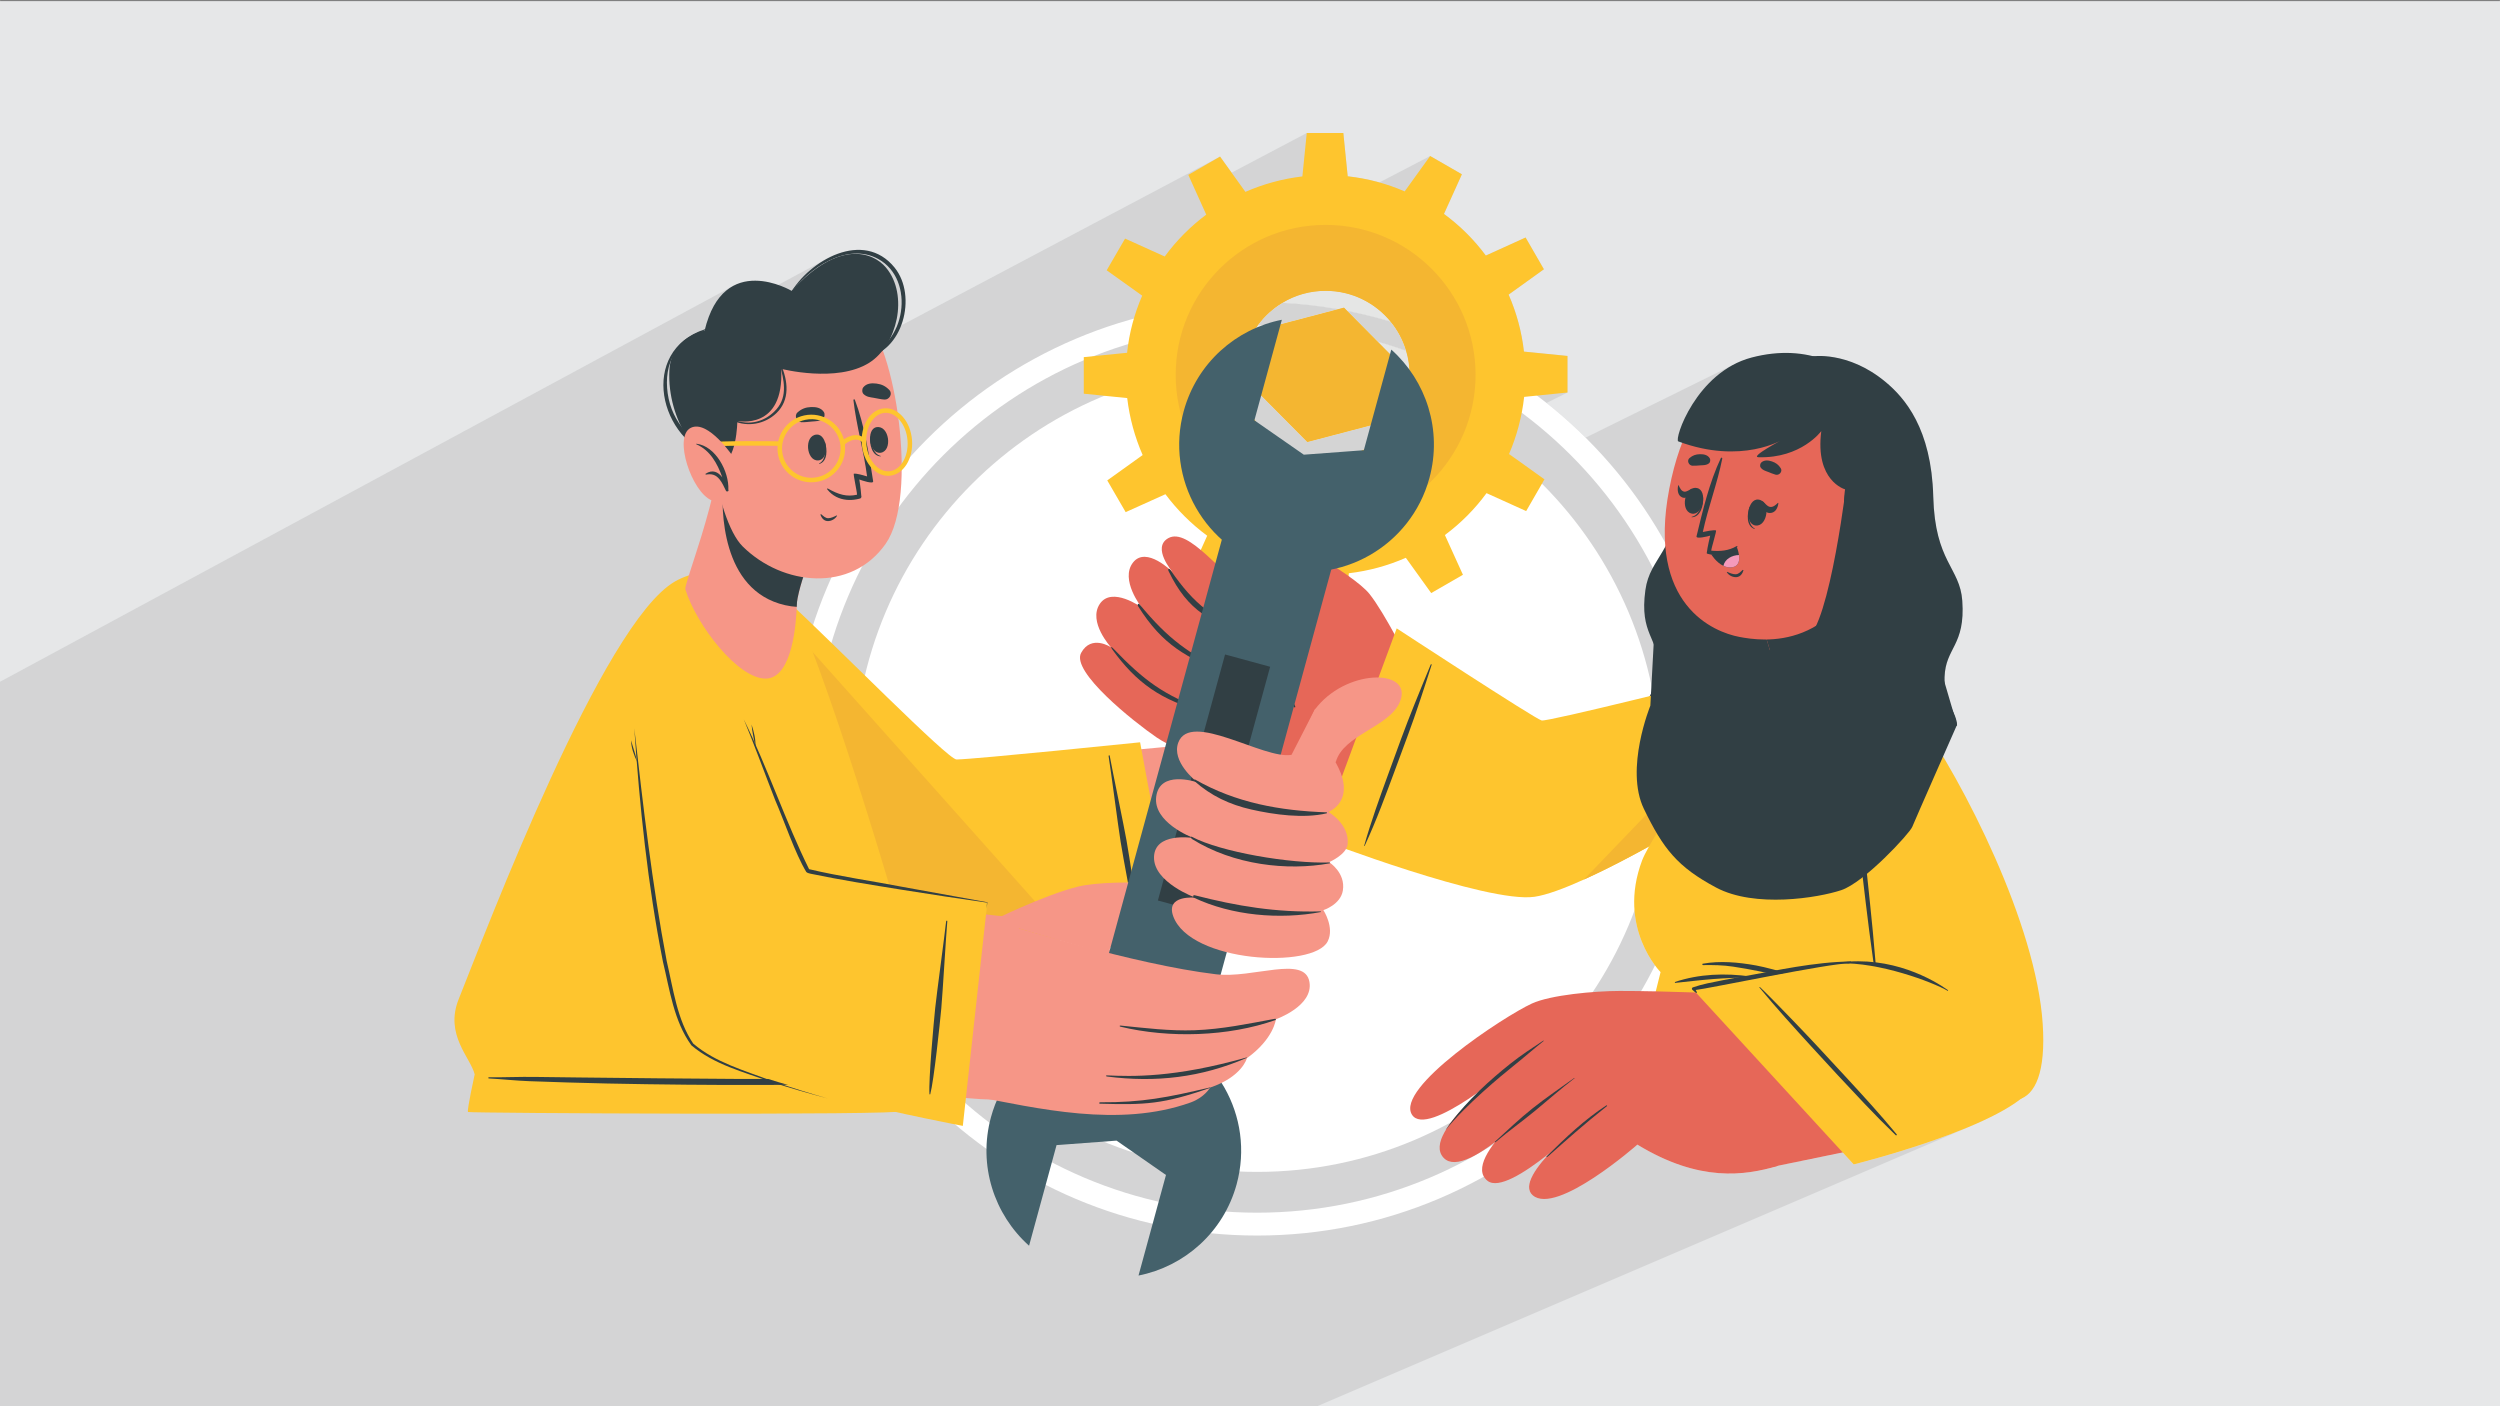<?xml version="1.0" encoding="UTF-8"?>
<!DOCTYPE svg PUBLIC "-//W3C//DTD SVG 1.1//EN" "http://www.w3.org/Graphics/SVG/1.1/DTD/svg11.dtd">
<!-- Creator: CorelDRAW -->
<svg xmlns="http://www.w3.org/2000/svg" xml:space="preserve" width="3.703in" height="2.083in" version="1.1" style="shape-rendering:geometricPrecision; text-rendering:geometricPrecision; image-rendering:optimizeQuality; fill-rule:evenodd; clip-rule:evenodd"
viewBox="0 0 3703.33 2083.33"
 xmlns:xlink="http://www.w3.org/1999/xlink"
 xmlns:xodm="http://www.corel.com/coreldraw/odm/2003">
 <rect x="0" y="0" width="3703.33" height="2083.33" fill="#808080" stroke="none"/>
 <defs>
  <style type="text/css">
   <![CDATA[
    .fil0 {fill:#E6E7E8}
    .fil3 {fill:#FEC52E;fill-rule:nonzero}
    .fil11 {fill:#F49ABB;fill-rule:nonzero}
    .fil10 {fill:#F69687;fill-rule:nonzero}
    .fil6 {fill:#F4B631;fill-rule:nonzero}
    .fil8 {fill:#E66758;fill-rule:nonzero}
    .fil4 {fill:#E5E6E5;fill-rule:nonzero}
    .fil5 {fill:#D4D4D4;fill-rule:nonzero}
    .fil12 {fill:#44616B;fill-rule:nonzero}
    .fil7 {fill:#313F44;fill-rule:nonzero}
    .fil9 {fill:#303B3F;fill-rule:nonzero}
    .fil2 {fill:white;fill-rule:nonzero}
    .fil1 {fill:#373435;fill-opacity:0.102}
   ]]>
  </style>
 </defs>
 <g id="Layer_x0020_1">
  <polygon class="fil0" points="-4.17,1.67 3704.16,1.67 3704.16,2085 -4.17,2085 "/>
  <polygon class="fil1" points="-4.17,1422.78 -4.17,1414.58 -4.17,1389.51 -4.17,1383.39 -4.17,1382.82 -4.17,1381.83 -4.17,1381.74 -4.17,1381.48 -4.17,1378.54 -4.17,1370.7 -4.17,1369.24 -4.17,1367.3 -4.17,1366.25 -4.17,1353.72 -4.17,1348.22 -4.17,1337.14 -4.17,1337.04 -4.17,1332.31 -4.17,1323.09 -4.17,1319.99 -4.17,1317.35 -4.17,1306.97 -4.17,1294.95 -4.17,1286.2 -4.17,1275.59 -4.17,1263.75 -4.17,1259.22 -4.17,1256.28 -4.17,1246.48 -4.17,1233.96 -4.17,1220.87 -4.17,1200.77 -4.17,1193.16 -4.17,1191.16 -4.17,1186.91 -4.17,1167.45 -4.17,1083.16 -4.17,1081.53 -4.17,1070.2 -4.17,1062.89 -4.17,1062.36 -4.17,1057.22 -4.17,1052.96 -4.17,1052.59 -4.17,1051.44 -4.17,1049.65 -4.17,1048.9 -4.17,1048.69 -4.17,1044.52 -4.17,1012.2 1086.75,423.16 1081.51,426.22 1076.41,429.93 1071.48,434.31 1066.74,439.43 1062.23,445.31 1057.98,452.01 1054.02,459.56 1050.38,468.02 1047.09,477.41 1046.61,479.13 1223.74,383.83 1218.72,386.74 1213.82,389.87 1209.03,393.2 1204.38,396.73 1199.88,400.43 1197.91,402.18 1224.37,387.95 1231.83,384.3 1239.44,381.21 1247.17,378.74 1254.96,376.95 1262.78,375.91 1270.61,375.65 1278.39,376.25 1286.08,377.77 1293.66,380.26 1301.08,383.79 1308.33,388.48 1314.69,393.93 1320.18,400.06 1324.8,406.78 1328.58,414 1331.53,421.63 1333.67,429.58 1335,437.77 1335.55,446.11 1335.33,454.5 1334.35,462.85 1332.64,471.09 1330.2,479.12 1327.36,486.1 1807.28,231.98 1824.4,255.79 1935.74,197.03 1989.91,197.03 1996.38,261.17 2001.94,261.85 2007.46,262.61 2012.94,263.48 2018.39,264.44 2023.81,265.51 2029.19,266.67 2034.53,267.92 2039.83,269.27 2043.41,270.26 2118.54,231.11 2165.55,258.19 2138.98,316.93 2143.38,320.21 2147.71,323.57 2151.97,327.02 2156.17,330.54 2160.31,334.15 2164.37,337.82 2168.37,341.58 2172.3,345.41 2176.15,349.31 2179.94,353.29 2183.65,357.33 2187.28,361.45 2190.83,365.64 2194.31,369.9 2197.71,374.22 2201.03,378.61 2259.93,351.87 2287.02,398.88 2234.76,436.45 2236.88,441.43 2238.91,446.44 2240.85,451.5 2242.71,456.6 2244.47,461.74 2246.14,466.93 2247.72,472.15 2249.2,477.42 2250.58,482.72 2251.87,488.06 2253.06,493.44 2254.15,498.86 2255.14,504.31 2256.02,509.8 2256.8,515.31 2257.48,520.87 2321.96,527.33 2321.96,581.51 2290.91,596.96 2291.17,597.16 2298.24,602.85 2305.24,608.63 2312.15,614.49 2319,620.44 2325.76,626.49 2332.44,632.62 2339.04,638.83 2345.56,645.13 2348.79,648.34 2566.21,541.06 2553.59,548.9 2542.09,557.81 2531.71,567.52 2522.41,577.79 2514.19,588.35 2507.04,598.94 2500.93,609.31 2495.85,619.19 2494.74,621.69 2685.97,527.77 2688.21,527.57 2691.28,527.41 2695.14,527.35 2699.73,527.45 2704.99,527.78 2710.89,528.41 2717.35,529.4 2724.35,530.82 2731.81,532.74 2739.69,535.22 2747.94,538.32 2756.51,542.13 2765.34,546.69 2774.38,552.08 2783.59,558.37 2792.9,565.61 2795.62,567.91 2798.4,570.34 2801.22,572.91 2804.09,575.63 2806.98,578.49 2809.89,581.52 2812.81,584.7 2815.74,588.06 2818.65,591.59 2821.56,595.31 2824.43,599.22 2827.28,603.31 2830.08,607.61 2832.83,612.12 2835.53,616.84 2838.16,621.78 2840.71,626.94 2843.18,632.34 2845.55,637.98 2847.81,643.85 2849.98,649.98 2852.01,656.36 2853.92,663.01 2855.69,669.93 2857.32,677.11 2858.79,684.58 2860.09,692.34 2861.23,700.39 2862.18,708.74 2862.94,717.39 2863.51,726.36 2863.87,735.64 2864.2,744.52 2864.74,752.89 2865.44,760.78 2866.31,768.22 2867.33,775.22 2868.49,781.82 2869.78,788.04 2871.18,793.9 2872.69,799.42 2874.28,804.63 2875.95,809.57 2877.69,814.23 2879.47,818.67 2881.3,822.88 2883.15,826.91 2885.02,830.78 2886.9,834.5 2888.76,838.11 2890.6,841.63 2892.41,845.09 2894.17,848.49 2895.87,851.88 2897.5,855.28 2899.04,858.7 2900.48,862.18 2901.82,865.74 2903.04,869.4 2904.12,873.19 2905.06,877.12 2905.83,881.23 2906.44,885.54 2906.86,890.08 2907.35,901.86 2907.14,912.28 2906.31,921.5 2904.94,929.68 2903.15,936.96 2901.01,943.52 2898.61,949.5 2896.06,955.05 2893.42,960.33 2890.81,965.5 2888.31,970.71 2886,976.13 2883.99,981.89 2882.36,988.17 2881.21,995.11 2880.62,1002.87 2880.59,1003.95 2880.57,1005.02 2880.56,1006.08 2880.56,1007.13 2880.57,1008.17 2880.59,1009.19 2880.63,1010.2 2880.67,1011.19 2423.71,1222.41 2354.33,1294.61 2442.87,1253.87 2441.09,1257.09 2439.44,1260.15 2437.93,1263.04 2437.02,1264.82 2893.58,1054.93 2894.6,1057.23 2895.56,1059.51 2896.43,1061.78 2897.21,1064.04 2897.87,1066.31 2898.41,1068.61 2898.81,1070.94 2899.05,1073.31 2427.59,1289.57 2427.51,1289.84 2427.46,1290.04 2899.07,1073.72 2899.11,1074.73 2427.15,1291.18 2426.17,1294.79 2425,1299.66 2423.98,1304.47 2423.11,1309.22 2422.39,1313.89 2421.81,1318.5 2421.37,1323.04 2421.06,1327.5 2420.87,1331.9 2420.8,1336.22 2420.85,1340.47 2421.02,1344.65 2421.28,1348.74 2422.01,1355.91 2423.04,1362.82 2424.32,1369.48 2425.85,1375.87 2427.57,1382 2429.47,1387.85 2431.52,1393.42 2433.69,1398.71 2435.93,1403.7 2438.24,1408.41 2440.57,1412.81 2442.91,1416.9 2445.2,1420.68 2447.44,1424.14 2449.58,1427.28 2451.6,1430.09 2453.35,1432.41 2454.94,1434.43 2456.35,1436.15 2457.56,1437.57 2458.54,1438.68 2459.28,1439.48 2459.73,1439.96 2459.89,1440.13 2452.78,1468.65 2091.48,1630.85 2090.4,1633.67 2089.26,1638.57 2089.04,1643.17 2089.81,1647.43 2091.6,1651.33 2094.35,1654.59 2097.82,1656.84 2101.7,1658.07 2187.47,1619.71 2182.84,1624.36 2178.46,1628.89 2174.33,1633.28 2170.44,1637.52 2166.81,1641.6 2163.41,1645.5 2160.27,1649.21 2157.37,1652.72 2156.33,1653.94 2155.3,1655.17 2154.28,1656.4 2153.28,1657.63 2152.3,1658.85 2151.33,1660.08 2150.39,1661.3 2149.46,1662.53 2148.61,1663.67 2147.78,1664.8 2146.96,1665.93 2146.16,1667.06 2145.38,1668.19 2144.62,1669.31 2143.88,1670.44 2143.16,1671.56 2142.72,1672.2 2142.36,1672.76 2142.07,1673.21 2141.85,1673.56 2141.7,1673.82 2141.63,1673.93 2141.7,1673.91 2138.38,1679.85 2136.31,1684.39 2300.29,1611.4 2299.8,1611.94 2298.38,1613.51 2296.07,1616.01 2292.96,1619.35 2289.1,1623.44 2284.56,1628.19 2279.38,1633.5 2273.65,1639.28 2270.68,1641.63 2267.12,1644.48 2263.61,1647.36 2260.15,1650.26 2256.72,1653.17 2253.32,1656.1 2249.95,1659.05 2246.61,1662.01 2243.28,1664.99 2239.96,1667.98 2236.66,1670.99 2233.36,1674.01 2230.06,1677.05 2226.76,1680.09 2223.44,1683.15 2220.11,1686.21 2216.76,1689.29 2146.61,1720.37 2147.44,1720.67 2149.19,1721.05 2214.17,1692.26 2214.19,1692.28 2214.21,1692.29 2214.23,1692.3 2214.26,1692.31 2214.28,1692.31 2214.31,1692.32 2214.34,1692.32 2214.37,1692.33 2214.07,1692.72 2213.76,1693.12 2213.46,1693.52 2213.16,1693.92 2212.86,1694.31 2212.57,1694.71 2212.27,1695.1 2211.98,1695.5 2209.54,1698.9 2207.25,1702.27 2205.13,1705.61 2203.19,1708.91 2201.44,1712.17 2199.89,1715.37 2198.55,1718.52 2197.44,1721.59 2196.8,1723.81 2357.72,1652.73 2357.27,1653.07 2355.98,1654.06 2353.93,1655.67 2351.19,1657.84 2347.83,1660.54 2343.92,1663.72 2339.55,1667.35 2334.78,1671.37 2329.69,1675.75 2324.35,1680.45 2318.84,1685.42 2313.23,1690.63 2307.6,1696.02 2302.02,1701.56 2296.56,1707.2 2291.3,1712.91 2291.25,1712.96 2290.96,1713.29 2287.24,1717.54 2283.72,1721.78 2280.4,1726 2277.33,1730.17 2274.53,1734.28 2272.04,1738.32 2269.88,1742.26 2268.09,1746.1 2266.69,1749.8 2265.72,1753.36 2265.2,1756.76 2265.17,1759.98 2265.66,1763 2266.51,1765.31 2425.52,1695.67 2434.13,1700.77 2442.59,1705.48 2450.91,1709.83 2459.07,1713.81 2467.1,1717.45 2474.98,1720.76 2482.71,1723.73 2490.3,1726.4 2497.75,1728.76 2505.06,1730.84 2512.24,1732.64 2519.27,1734.18 2526.16,1735.46 2532.92,1736.5 2539.54,1737.31 2546.03,1737.91 2552.38,1738.3 2558.6,1738.5 2564.69,1738.52 2570.65,1738.37 2576.47,1738.06 2582.17,1737.6 2587.74,1737.01 2593.18,1736.3 2598.5,1735.48 2603.69,1734.56 2608.75,1733.56 2613.69,1732.48 2618.51,1731.33 2623.2,1730.15 2627.78,1728.91 2630.52,1728.14 2632.79,1727.16 2639.39,1725.8 2645.91,1724.46 2652.36,1723.13 2658.74,1721.82 2665.04,1720.53 2671.28,1719.25 2677.43,1717.98 2683.52,1716.74 2689.54,1715.5 2695.49,1714.28 2701.36,1713.07 2707.17,1711.89 2712.91,1710.7 2718.57,1709.54 2724.18,1708.39 2729.71,1707.25 2746.02,1725.02 2746.54,1724.89 2748.07,1724.5 2750.56,1723.87 2753.93,1722.99 2758.16,1721.88 2763.17,1720.54 2768.92,1718.97 2775.35,1717.19 2782.42,1715.2 2790.06,1713.01 2798.21,1710.63 2806.83,1708.06 2815.87,1705.3 2825.26,1702.37 2834.96,1699.28 2844.91,1696.02 2855.05,1692.61 2865.33,1689.06 2875.7,1685.36 2886.11,1681.53 2896.5,1677.57 2906.81,1673.5 2917,1669.31 1947.05,2085 1907.8,2085 1852.65,2085 1804.67,2085 1804.65,2085 1804.08,2085 1593.34,2085 1552.34,2085 1536.61,2085 1467.75,2085 1446.38,2085 1445.93,2085 1445.87,2085 1440.87,2085 1429.59,2085 1422.27,2085 1379.09,2085 1348.91,2085 1342.36,2085 1340.74,2085 1340.31,2085 1332.4,2085 1327.85,2085 1327.52,2085 1323.59,2085 1304.14,2085 1288.56,2085 1272.68,2085 1270.5,2085 1258.54,2085 1247.37,2085 1236.35,2085 1219.2,2085 1219.05,2085 1215.42,2085 1214.83,2085 1214.58,2085 1206.97,2085 1202.15,2085 1188.77,2085 1166.33,2085 1163.58,2085 1147.27,2085 1123.37,2085 1100.75,2085 1084.8,2085 1079.94,2085 1058.93,2085 1058.54,2085 1039.04,2085 1027.65,2085 999.34,2085 995.19,2085 993.39,2085 965.06,2085 946.3,2085 849.98,2085 824.91,2085 806.02,2085 787.75,2085 772.36,2085 763.32,2085 716.79,2085 696.25,2085 696.2,2085 694.27,2085 693.45,2085 668.35,2085 652.99,2085 645.93,2085 645.87,2085 640.87,2085 640.14,2085 636.68,2085 629.28,2085 557.48,2085 553.72,2085 541.53,2085 540.03,2085 538.54,2085 525.52,2085 520.79,2085 510.07,2085 502.33,2085 498.51,2085 496.63,2085 492.04,2085 485.29,2085 459.66,2085 445.38,2085 388.6,2085 382.86,2085 382.25,2085 373.49,2085 351.7,2085 251.52,2085 251.49,2085 238.81,2085 236.38,2085 206.95,2085 204.82,2085 201.34,2085 181.09,2085 162.03,2085 107.62,2085 107.5,2085 69.82,2085 42.03,2085 38.22,2085 31.3,2085 -4.17,2085 -4.17,2076.51 -4.17,2076.43 -4.17,2076.04 -4.17,2070.64 -4.17,2063.81 -4.17,2041 -4.17,2040.96 -4.17,2040.56 -4.17,2038.68 -4.17,2029.04 -4.17,2014.08 -4.17,1995.68 -4.17,1992.89 -4.17,1992.24 -4.17,1990.48 -4.17,1984.35 -4.17,1980.41 -4.17,1960.1 -4.17,1956.6 -4.17,1946.51 -4.17,1935.39 -4.17,1933.91 -4.17,1929.2 -4.17,1926.66 -4.17,1923.77 -4.17,1877.67 -4.17,1873.44 -4.17,1848.98 -4.17,1841.47 -4.17,1837.39 -4.17,1825.07 -4.17,1824.35 -4.17,1817.95 -4.17,1817.29 -4.17,1809.39 -4.17,1781.35 -4.17,1738.89 -4.17,1735.6 -4.17,1723.07 -4.17,1705.67 -4.17,1691.18 -4.17,1681.06 -4.17,1656.97 -4.17,1647.14 -4.17,1613.27 -4.17,1578.8 -4.17,1578.54 -4.17,1572.21 -4.17,1566.22 -4.17,1562.46 -4.17,1553.39 -4.17,1541.21 -4.17,1519.88 -4.17,1519.58 -4.17,1519.48 -4.17,1519.46 -4.17,1519.24 -4.17,1519.22 -4.17,1519.12 -4.17,1518.95 -4.17,1518.89 -4.17,1518.79 -4.17,1514.45 -4.17,1514.44 -4.17,1514.29 -4.17,1513.81 -4.17,1513.74 -4.17,1513.72 -4.17,1508.78 -4.17,1507.9 -4.17,1507.3 -4.17,1505.8 -4.17,1496.47 -4.17,1495.41 -4.17,1495.03 -4.17,1494.59 -4.17,1494.32 -4.17,1493.86 -4.17,1492.74 -4.17,1492.43 -4.17,1491.82 -4.17,1491.63 -4.17,1491.43 -4.17,1490.48 -4.17,1489.81 -4.17,1489.63 -4.17,1488.35 -4.17,1485.44 -4.17,1485.37 -4.17,1483.61 -4.17,1482.04 -4.17,1481.96 -4.17,1481.9 -4.17,1481.81 -4.17,1481.46 -4.17,1481.4 -4.17,1481.36 -4.17,1481.04 -4.17,1480.94 -4.17,1480.31 -4.17,1480.25 -4.17,1479.98 -4.17,1479.92 -4.17,1479.63 -4.17,1477.38 -4.17,1477.35 -4.17,1476.81 -4.17,1476.77 -4.17,1475.76 -4.17,1474.7 -4.17,1474.03 -4.17,1473.96 -4.17,1473.88 -4.17,1473.77 -4.17,1473.64 -4.17,1473.51 -4.17,1473.41 -4.17,1472.69 -4.17,1472.08 -4.17,1471.74 -4.17,1471.55 -4.17,1471.48 -4.17,1471.43 -4.17,1471.25 -4.17,1471.16 -4.17,1471.02 -4.17,1470.9 -4.17,1470.58 -4.17,1469.97 -4.17,1469.75 -4.17,1469.72 -4.17,1468.89 -4.17,1468.81 -4.17,1468.8 -4.17,1468.72 -4.17,1468.7 -4.17,1468.63 -4.17,1468.59 -4.17,1468.54 -4.17,1468.48 -4.17,1468.45 -4.17,1468.38 -4.17,1468.35 -4.17,1468.31 -4.17,1468.25 -4.17,1468.02 -4.17,1467.81 -4.17,1467.75 -4.17,1467.68 -4.17,1467.59 -4.17,1467.55 -4.17,1467.25 -4.17,1467.22 -4.17,1467.07 -4.17,1467.02 -4.17,1466.91 -4.17,1465.24 -4.17,1464.48 -4.17,1462.59 -4.17,1462.5 -4.17,1462.45 -4.17,1461.78 -4.17,1461.69 -4.17,1461.44 -4.17,1461.37 -4.17,1460.22 -4.17,1460.17 -4.17,1459.49 -4.17,1459.48 -4.17,1459.36 -4.17,1459.3 -4.17,1459.23 -4.17,1459.21 -4.17,1459.11 -4.17,1453.7 -4.17,1453.69 -4.17,1453.63 -4.17,1453.51 -4.17,1453.46 -4.17,1453.33 -4.17,1453.31 -4.17,1453.11 -4.17,1453.09 -4.17,1453.02 -4.17,1452.96 -4.17,1452.91 -4.17,1452.84 -4.17,1452.82 -4.17,1452.76 -4.17,1452.73 -4.17,1452.56 -4.17,1452.55 -4.17,1452.47 -4.17,1452.45 -4.17,1452.39 -4.17,1452.36 -4.17,1452.31 -4.17,1452.18 -4.17,1452.07 -4.17,1452.02 -4.17,1452 -4.17,1451.97 -4.17,1451.95 -4.17,1451.92 -4.17,1451.89 -4.17,1450.44 -4.17,1449.96 -4.17,1449.93 -4.17,1449.67 -4.17,1449.6 -4.17,1449.57 -4.17,1449.05 -4.17,1448.41 -4.17,1448.37 -4.17,1447.55 -4.17,1447.17 -4.17,1447.1 -4.17,1447.05 -4.17,1446.6 -4.17,1446.59 -4.17,1446.47 -4.17,1445.68 -4.17,1445.65 -4.17,1445.65 -4.17,1445.63 -4.17,1445.53 -4.17,1445.49 -4.17,1445.45 -4.17,1445.4 -4.17,1445.37 -4.17,1444.95 -4.17,1444.88 -4.17,1444.84 -4.17,1444.83 -4.17,1444.8 -4.17,1444.6 -4.17,1443.86 -4.17,1439.33 -4.17,1431.7 -4.17,1430.16 -4.17,1429.39 "/>
  <g id="_1927782722592">
   <path class="fil2" d="M1862.15 481.46c-362.56,0 -657.53,294.96 -657.53,657.53 0,362.57 294.97,657.53 657.53,657.53 362.57,0 657.53,-294.96 657.53,-657.53 0,-362.57 -294.96,-657.53 -657.53,-657.53zm0 1348.93c-381.24,0 -691.4,-310.16 -691.4,-691.4 0,-381.24 310.16,-691.41 691.4,-691.41 381.24,0 691.41,310.17 691.41,691.41 0,381.24 -310.17,691.4 -691.41,691.4z"/>
   <path class="fil2" d="M2459.26 1138.99c0,329.77 -267.33,597.1 -597.1,597.1 -329.77,0 -597.1,-267.33 -597.1,-597.1 0,-329.77 267.33,-597.1 597.1,-597.1 329.78,0 597.1,267.33 597.1,597.1z"/>
   <path class="fil3" d="M1963.7 679.73c-68.68,0 -124.43,-55.75 -124.43,-124.43 0,-68.68 55.75,-124.43 124.43,-124.43 68.68,0 124.43,55.75 124.43,124.43 0,68.68 -55.75,124.43 -124.43,124.43zm358.26 -98.22l0 -54.18 -64.48 -6.46c-3.32,-29.71 -11.18,-58.02 -22.72,-84.41l52.26 -37.57 -27.09 -47.01 -58.91 26.74c-17.48,-23.59 -38.45,-44.39 -62.04,-61.69l26.57 -58.72 -47.01 -27.09 -37.75 52.43c-26.39,-11.54 -54.7,-19.05 -84.4,-22.37l-6.47 -64.14 -54.18 0 -6.47 64.31c-29.7,3.5 -58.02,11.36 -84.41,22.89l-37.57 -52.26 -47.01 27.09 26.57 58.89c-23.43,17.48 -44.22,38.44 -61.52,62.04l-58.72 -26.56 -27.26 47.01 52.6 37.57c-11.54,26.56 -19.22,54.87 -22.37,84.59l-64.14 6.46 0 54.18 64.32 6.46c3.5,29.7 11.36,58.02 22.89,84.41l-52.43 37.57 27.27 47.01 58.89 -26.56c17.48,23.41 38.45,44.22 61.87,61.52l-26.39 58.72 47.01 27.26 37.57 -52.6c26.39,11.54 54.87,19.23 84.58,22.37l6.48 64.13 54.17 0 6.46 -64.31c29.71,-3.49 58.02,-11.35 84.41,-22.89l37.57 52.25 47.01 -27.09 -26.74 -58.89c23.59,-17.48 44.39,-38.45 61.69,-62.04l58.72 26.57 27.09 -47.01 -52.43 -37.57c11.36,-26.39 19.04,-54.88 22.37,-84.59l64.13 -6.46z"/>
   <polygon class="fil3" points="2036.3,628.59 2063.47,529.07 1990.87,455.79 1891.11,482.01 1863.94,581.53 1936.54,654.81 "/>
   <path class="fil4" d="M2084.63 584.72c-10.86,-4.36 -21.88,-8.41 -33.04,-12.15l11.87 -43.5 -22.77 -22.98c14.28,4.04 28.35,8.54 42.23,13.5 3.39,11.31 5.2,23.3 5.2,35.71 0,10.14 -1.21,19.99 -3.5,29.42zm-244.69 -42.42c2.35,-22.63 10.77,-43.45 23.61,-60.83 9.23,0.02 18.41,0.23 27.54,0.63l-16.37 59.93c-4.18,-0.08 -8.37,-0.13 -12.57,-0.13 -7.43,0 -14.85,0.14 -22.21,0.41zm219.95 -65.9c-21.06,-6.3 -42.51,-11.61 -64.35,-15.9l-4.67 -4.71 -8.55 2.25c-27.05,-4.76 -54.61,-7.93 -82.63,-9.44 18.7,-11.25 40.6,-17.72 64.01,-17.72 38.74,0 73.37,17.74 96.19,45.53z"/>
   <path class="fil5" d="M2082.93 519.59c-13.88,-4.96 -27.95,-9.46 -42.23,-13.5l-45.16 -45.59c21.84,4.29 43.29,9.6 64.35,15.9 10.33,12.57 18.24,27.21 23.04,43.19zm-191.84 -37.5c-9.13,-0.4 -18.31,-0.61 -27.54,-0.63 9.75,-13.18 22.04,-24.38 36.14,-32.87 28.02,1.51 55.58,4.69 82.63,9.44l-91.2 23.98 -0.02 0.07z"/>
   <path class="fil5" d="M1963.7 679.73c-68.68,0 -124.43,-55.75 -124.43,-124.43 0,-4.39 0.23,-8.73 0.67,-13 7.36,-0.27 14.78,-0.41 22.21,-0.41 4.2,0 8.39,0.05 12.57,0.13l-10.79 39.51 72.6 73.29 99.76 -26.23 15.3 -56.02c11.16,3.74 22.18,7.79 33.04,12.15 -13.23,54.5 -62.38,95.02 -120.93,95.02z"/>
   <path class="fil6" d="M1963.7 777.43c-122.68,0 -222.13,-99.45 -222.13,-222.13 0,-122.68 99.46,-222.14 222.13,-222.14 122.69,0 222.13,99.46 222.13,222.14 0,122.69 -99.45,222.13 -222.13,222.13zm-123.76 -235.14c-0.44,4.27 -0.67,8.62 -0.67,13 0,68.68 55.75,124.43 124.43,124.43 58.55,0 107.7,-40.51 120.93,-95.02 2.29,-9.43 3.5,-19.28 3.5,-29.42 0,-12.41 -1.82,-24.4 -5.2,-35.71 -4.79,-15.98 -12.7,-30.62 -23.04,-43.19 -22.82,-27.79 -57.45,-45.53 -96.19,-45.53 -23.41,0 -45.31,6.48 -64.01,17.72 -14.1,8.49 -26.39,19.69 -36.14,32.87 -12.84,17.38 -21.26,38.2 -23.61,60.83z"/>
   <polygon class="fil6" points="1936.54,654.81 1863.94,581.53 1874.72,542.02 1891.09,482.09 1891.11,482.01 1982.32,458.04 1990.87,455.79 1995.54,460.5 2040.7,506.09 2063.47,529.07 2051.59,572.57 2036.3,628.59 "/>
   <path class="fil7" d="M2880.62 1002.87c-1.3,37.97 18.06,51.51 18.5,71.86 0,0 -87.98,37.9 -234.69,32.89 -146.68,-5 -231.87,-48.81 -231.87,-48.81 1.82,-20.28 22.07,-32.46 23.37,-70.44 1.49,-43.85 -27.73,-48.08 -18.51,-114.31 6.86,-49.31 44.22,-54.12 53.44,-151.15 9.52,-100.33 49.06,-139.51 79.34,-161.31 58.89,-42.37 114.02,-33.62 114.02,-33.62 0,0 52.83,-8.67 108.69,37.62 28.74,23.81 68.31,69.28 70.97,170.03 2.57,97.43 39.52,104.78 43,154.43 4.69,66.71 -24.76,68.94 -26.25,112.79z"/>
   <path class="fil8" d="M2644.46 1108.42c-160.41,125.94 -338.45,195.18 -394.13,199.91 -70.4,6 -371.41,-145.37 -385.66,-154.53 -35.08,-22.94 113.26,-259.24 151.82,-236.33 58.71,34.87 255.24,164.25 276.2,161.74 21.82,-2.7 146.43,-30.48 322.26,-78.42 121.42,-33.19 129.03,29.49 29.5,107.63z"/>
   <path class="fil8" d="M1912.02 1178.54c-30.12,-9.05 -164.49,-62.69 -198.55,-85.98 -34.06,-23.3 -127.19,-97.43 -112,-125.32 15.19,-27.9 44.19,-8.37 44.19,-8.37 0,0 -34.37,-37.53 -16.52,-64.21 17.85,-26.67 61.97,5.18 61.97,5.18 0,0 -32.49,-41.12 -12.78,-66.46 19.7,-25.34 58.71,14.13 58.71,14.13 0,0 -31.46,-36.21 -6.44,-50.26 30.1,-16.89 80.55,56.41 120.08,79.31 8.98,5.2 189.42,92.43 189.42,92.43l-128.07 209.57z"/>
   <path class="fil7" d="M1733.62 844.17c37.23,53.83 62.83,70.93 122.11,96.18 1.15,0.49 0.69,2.32 -0.57,1.91 -60.29,-19.43 -95.49,-36.26 -124.23,-96.43 -1.41,-2.94 0.93,-4.22 2.7,-1.67z"/>
   <path class="fil7" d="M1688.22 895.5c43.55,52.53 71.16,71.32 131.3,102.33 0.85,0.44 0.19,1.92 -0.7,1.55 -61.54,-25.47 -96.28,-43.07 -132.9,-101.27 -1.66,-2.63 0.31,-5.01 2.31,-2.61z"/>
   <path class="fil7" d="M1648.76 960.35c45.84,47.81 75.21,69.73 137.46,92.32 1.47,0.54 0.84,2.72 -0.7,2.34 -65.71,-16.88 -102.57,-43.96 -138.06,-93.12 -2.43,-3.35 -1.58,-4.55 1.3,-1.54z"/>
   <path class="fil8" d="M2087.92 981.88c0,0 -36.37,-73.5 -59.47,-102.26 -23.1,-28.76 -148.64,-104.26 -166.49,-78.09 -23.04,33.82 40.85,91.69 75.84,115.93 0,0 -53.38,78.17 -16.52,129.61 36.87,51.45 166.64,-65.2 166.64,-65.2z"/>
   <path class="fil7" d="M1858.67 812.91c1.23,45.99 49.22,74.86 81.41,100.93 2.44,1.98 1.72,4.65 -0.17,6.22 -20.19,34.26 -38.68,88.46 -21.18,126.61 0.51,1.11 -1,1.99 -1.67,0.94 -24.32,-38.37 -10.5,-93.1 14.02,-129.21 -33.43,-26.21 -80.28,-57.28 -72.84,-105.5l0.44 0.01z"/>
   <path class="fil3" d="M2068.99 930.89l-115.35 312.07c0,0 249.45,95.7 319.5,85.57 70.05,-10.13 283.3,-134.57 390.28,-214.52 106.12,-79.3 67.98,-156.24 -30.43,-130.47 -98.4,25.77 -340,85.73 -349.25,83.8 -9.23,-1.93 -214.76,-136.45 -214.76,-136.45z"/>
   <path class="fil7" d="M2056.34 1147.14c12.71,-34.84 25.15,-69.8 39.15,-104.19 7.95,-19.53 15.81,-39.12 23.95,-58.58 0.31,-0.73 1.61,-0.31 1.36,0.46 -11.36,35.48 -22.86,71.04 -35.85,105.99 -12.93,34.78 -25.56,69.67 -38.95,104.3 -7.61,19.68 -15.77,39.07 -24.57,58.27l-0.72 -0.24c10.19,-35.9 22.83,-70.93 35.63,-106.02z"/>
   <path class="fil4" d="M2505.18 1218.06c3.5,-2.09 7.02,-4.19 10.51,-6.31l0 0.01c-3.5,2.1 -7,4.21 -10.51,6.3zm46.56 -28.47l0 0c9.5,-5.96 18.85,-11.91 27.99,-17.85 -9.14,5.93 -18.5,11.89 -27.99,17.85z"/>
   <path class="fil5" d="M2515.69 1211.76l0 -0.01c12.16,-7.32 24.21,-14.74 36.05,-22.16l0 0c-11.83,7.43 -23.9,14.85 -36.05,22.17z"/>
   <path class="fil9" d="M2724.77 1038.48c9.74,-35.06 -12.93,-60.02 -55.61,-60.02 -3.73,0 -7.61,0.2 -11.63,0.59l0.03 -0.03c4.02,-0.39 7.89,-0.59 11.61,-0.59 42.67,0 65.35,24.97 55.59,60.05z"/>
   <path class="fil6" d="M2346.37 1302.92l311.17 -323.87c4.02,-0.39 7.9,-0.59 11.63,-0.59 42.67,0 65.34,24.95 55.61,60.02 -6.22,22.34 -25.6,48.8 -61.36,75.51 -23.62,17.66 -52.4,37.48 -83.69,57.75 -9.14,5.93 -18.49,11.89 -27.99,17.85 -11.83,7.43 -23.89,14.84 -36.05,22.16 -3.49,2.11 -7.01,4.22 -10.51,6.31 -55.8,33.25 -112.85,64.17 -158.81,84.86z"/>
   <path class="fil3" d="M2977.21 1637.91l-568.26 6.64 50.95 -204.41c0,0 -65.05,-65.57 -27.34,-165.49 14.73,-39.05 140.93,-222.49 192.37,-283.62 49.96,-59.35 139.42,-34.98 172.22,-0.49 115.74,121.96 136.05,332.06 180.06,647.37z"/>
   <path class="fil7" d="M2522.32 1427.67c25.63,-4.57 52.6,-2.19 78.93,2.57 26.54,4.78 86.84,23.82 101.95,28.47l-0.02 0.78c-26.53,-3.66 -30.26,-4.86 -56.73,-11.46 -26.39,-6.58 -52.77,-12.04 -79.23,-16.04 -14.93,-2.26 -29.76,-2.49 -44.54,-2.24 -0.96,0.02 -1.35,-1.89 -0.37,-2.06z"/>
   <path class="fil7" d="M2481.03 1454.76c35.79,-11.99 74.48,-13.53 112.59,-8.09l0.09 1.1c-18.82,0.57 -37.54,1.19 -56.24,2.66 -18.79,1.48 -37.48,3.78 -56.2,5.7l-0.24 -1.37z"/>
   <path class="fil10" d="M2838.28 1066.8c123.8,196.96 223.35,490.83 167.56,549.25 -62.15,65.07 -233.59,-202.46 -229.4,-215.2 3.17,-9.64 -4.17,-151.31 -27.61,-312.78 -23.41,-161.31 58.83,-69.98 89.44,-21.27z"/>
   <path class="fil3" d="M2780.01 1438.49c-1.46,-23.27 -34.52,-272.92 -44.26,-364.62 -9.74,-91.7 33.96,-112.03 103.61,-13.74 69.67,98.3 176.96,309.18 186.65,456.65 9.35,142.07 -60.9,139.03 -139.64,56.02 -64.46,-67.97 -106.37,-134.31 -106.37,-134.31z"/>
   <path class="fil7" d="M2781.11 1464c-1.69,-27.8 -4.16,-55.79 -6.74,-83.81 -2.57,-28.01 -5.76,-56.18 -8.61,-84.27l-10.24 -84.66 -5.7 -42.47c-2.16,-14.22 -4.08,-28.38 -6.45,-42.66 0.77,13.89 2,27.88 2.99,41.81l3.73 42 8.63 84.27c3.44,28.22 6.53,56.37 10.26,84.68 3.71,28.28 7.53,56.6 12.14,85.11z"/>
   <path class="fil7" d="M2749.98 1191.84c-1.54,-7.67 -3.96,-15 -6.57,-22.28 -1.35,-3.63 -2.72,-7.24 -4.24,-10.8 -1.46,-3.58 -3.13,-7.07 -4.78,-10.64 0.85,7.81 3.31,15.21 5.88,22.51 2.7,7.26 5.71,14.42 9.7,21.2z"/>
   <path class="fil8" d="M3011.27 1605.59c-38.85,56.91 -134.71,71.01 -402.19,126.47 -37.01,7.68 -169.69,-243.2 -130.59,-253.42 49.24,-12.89 243.18,-52.21 257.72,-53.3 122.68,-9.16 301.41,141.65 275.06,180.24z"/>
   <path class="fil8" d="M2570.04 1472.59c0,0 -103.16,-4.69 -170.77,-4.57 -37.71,0.07 -102.36,5.94 -130.06,18.66 -41.41,19.03 -202.46,125.04 -177.6,164.65 22.51,35.85 149.31,-72.81 149.31,-72.81 0,0 -137.65,98.33 -102.61,136.51 35.04,38.18 161.98,-103.64 161.98,-103.64 0,0 -139.16,104.21 -96.8,137.87 32.01,25.44 154.22,-96.54 154.22,-96.54 0,0 -119,90.39 -87.19,117.98 35.14,30.47 155,-75.04 155,-75.04 92.62,56.5 159.82,45.5 206.71,31.99 11.35,-3.27 -62.2,-255.07 -62.2,-255.07z"/>
   <path class="fil7" d="M2286.34 1541.46c-16.59,10.97 -33.45,21.96 -49,34.36 -15.56,12.4 -30.7,25.36 -45.02,39.14 -35.16,33.84 -51.87,60.52 -50.67,58.98 28.67,-36.31 83.67,-81.58 99.23,-93.99 15.52,-12.37 30.43,-25.53 45.95,-37.93l-0.5 -0.57z"/>
   <path class="fil7" d="M2332.14 1596.83c-20.57,14.9 -41.54,28.96 -61.46,44.8 -19.82,15.76 -37.25,32.43 -55.94,49.52 -1.44,1.31 -0.26,1.65 1.24,0.39 19.35,-16.33 38.5,-29.91 58.04,-46 19.48,-16.03 38.47,-32.94 58.51,-48.25l-0.4 -0.45z"/>
   <path class="fil7" d="M2380 1637.26c-32.61,21.18 -61.26,48.36 -88.74,75.7 -1.37,1.37 0.21,1.64 1.68,0.32 29.04,-25.72 51.63,-46.1 87.81,-74.89l-0.75 -1.13z"/>
   <path class="fil3" d="M2508.27 1466.07l237.75 258.94c0,0 233.91,-57.94 268.23,-119.24 22.59,-40.35 -155.02,-199.97 -289.81,-179.54l-216.17 39.84z"/>
   <path class="fil7" d="M2885.94 1467c-21.94,-15.54 -83.64,-51.63 -161.69,-40.98l0.02 1.18c58.91,-2.3 138.77,27.62 161.18,40.77l0.49 -0.97z"/>
   <path class="fil7" d="M2809.75 1680.51c-24.62,-29.87 -50.81,-58.39 -77.06,-86.84 -26.28,-28.48 -52.52,-57.01 -79.52,-84.83 -15.24,-15.71 -30.41,-31.53 -46.22,-46.71l-0.8 0.66c24.56,29.81 50.67,58.5 76.7,87.07 26.1,28.65 52.51,57.05 79.18,85.19 15.06,15.9 30.42,31.51 46.21,46.71 0.78,0.75 2.23,-0.36 1.5,-1.24z"/>
   <path class="fil7" d="M2507.82 1462.69c14.28,-4.91 29.1,-7.57 43.92,-10.51 14.78,-2.94 29.62,-5.63 44.48,-8.19 29.56,-5.07 91.61,-19.19 146.29,-19.65l-3.06 2.94c-26.05,-1.12 -212.19,38.04 -227.5,39.3 0.61,1 1.21,1.99 1.68,3.11 0.32,0.75 -0.42,1.74 -1.23,1.2 -1.93,-1.28 -3.31,-2.87 -5.14,-4.26 -1.5,-1.15 -1.28,-3.31 0.57,-3.94z"/>
   <path class="fil8" d="M2756.84 985.88c-1.87,11.78 -51.63,90.99 -104.74,92.39 -17.3,0.42 -23.83,-93.88 -23.83,-93.88l-31.03 -102.79 125.03 -92.83c0,0 35.28,192.12 34.57,197.12z"/>
   <path class="fil7" d="M2739.96 886.35c-30.31,70.54 -93.41,87.65 -113.73,91.37l-28.96 -96.11 124.99 -92.81c0,0 8.97,48.61 17.69,97.56z"/>
   <path class="fil8" d="M2472.76 724.31c-33.21,172.69 66.48,212.09 103.72,219.2 33.82,6.47 149.77,24.18 200.65,-144.17 50.87,-168.34 -18.93,-238.37 -95.48,-257.25 -76.55,-18.87 -175.69,9.51 -208.9,182.22z"/>
   <path class="fil7" d="M2507.13 689.93c4.16,0.19 8.03,-0.32 12.14,-0.57 4.66,-0.27 8.39,0 12.26,-2.93 2.09,-1.57 2.56,-5.39 1.22,-7.55 -3.12,-5.04 -8.9,-6.12 -14.52,-6.02 -6.09,0.09 -10.77,1.74 -15.41,5.65 -4.51,3.8 -1.16,11.17 4.3,11.42z"/>
   <path class="fil7" d="M2630.38 703.23c-4.01,-1.07 -7.54,-2.73 -11.4,-4.2 -4.36,-1.66 -8,-2.52 -10.81,-6.49 -1.51,-2.12 -0.82,-5.9 1.11,-7.55 4.48,-3.87 10.32,-3.17 15.64,-1.39 5.78,1.93 9.75,4.9 13,10.03 3.15,4.98 -2.25,11 -7.55,9.6z"/>
   <path class="fil7" d="M2591.9 750.6l0.73 1.2c-2.37,11.74 -3.12,25.59 6.89,31.32l-0.21 0.64c-12.71,-4.04 -11.55,-22.41 -7.42,-33.16z"/>
   <path class="fil7" d="M2604.52 740.06c19.24,1.77 14.27,40.11 -3.54,38.48 -17.54,-1.63 -12.58,-39.96 3.54,-38.48z"/>
   <path class="fil7" d="M2611.79 743.06c3.06,2.6 5.85,6.86 9.84,7.77 4.61,1.07 8.65,-2.49 12.21,-5.95l0.59 0.52c-0.83,7.37 -4.64,14.54 -12.65,14.61 -7.32,0.07 -11.63,-7.1 -12.51,-14.72 -0.17,-1.41 1.28,-3.28 2.52,-2.23z"/>
   <path class="fil7" d="M2522.98 736.92l-1.06 0.93c-1.28,11.91 -4.72,25.34 -16,27.79l0 0.68c13.35,-0.04 17.76,-17.91 17.06,-29.39z"/>
   <path class="fil7" d="M2514.11 723.06c-18.87,-4.09 -25.67,33.96 -8.19,37.75 17.21,3.74 24.02,-34.31 8.19,-37.75z"/>
   <path class="fil7" d="M2505.73 724.15c-3.37,1.48 -7,4.61 -10.63,4.2 -4.22,-0.48 -6.56,-5.14 -8.51,-9.56l-0.66 0.31c-1.51,7.24 -0.46,15.24 6.28,17.88 6.15,2.41 11.94,-2.99 14.96,-9.93 0.58,-1.28 -0.09,-3.52 -1.44,-2.91z"/>
   <path class="fil7" d="M2581.65 844.17c-2.99,2.68 -6.02,6.41 -10.37,6.58 -4.18,0.17 -8.98,-1.94 -12.72,-3.59l-0.55 0.59c2.9,4.73 9.31,7.9 14.89,7.18 5.46,-0.7 8.35,-5.26 9.88,-10.15l-1.13 -0.6z"/>
   <path class="fil7" d="M2533.42 793.48c0,0 -4.28,17.54 -5.14,25.93 -0.08,0.78 1.91,1.36 4.74,1.82l0.33 0.05c14.58,3.83 30.02,0.24 40.27,-10.93 0.67,-0.76 -0.31,-1.73 -1.14,-1.29 -11.89,6.99 -24.33,7.83 -37.49,6.71 -0.35,-2.39 8.33,-29.8 7.01,-30.03 -4.54,-0.87 -13.91,1.32 -19.49,2.35 7.86,-36.8 21.55,-72.02 28.82,-108.77 0.24,-1.32 -1.62,-1.91 -2.13,-0.77 -16.97,35.91 -26.93,78.06 -36.03,115.85 -1.18,4.69 16.74,0.17 20.25,-0.92z"/>
   <path class="fil7" d="M2535.06 821.44c0,0 7.17,11.81 18.01,16.85 4,1.87 8.39,2.87 13.17,2.06 9.81,-1.62 10.87,-10.39 9.81,-18.08 -0.85,-6.33 -3.22,-11.92 -3.22,-11.92 0,0 -15.2,11.8 -37.77,11.09z"/>
   <path class="fil11" d="M2553.07 838.28c4,1.87 8.39,2.87 13.17,2.06 9.81,-1.62 10.87,-10.39 9.81,-18.08 -10.37,0.1 -21.19,6.12 -22.98,16.02z"/>
   <path class="fil7" d="M2762.02 794.91c-40.23,-6.7 -28.78,-69.98 -28.78,-69.98 0,0 -44.83,-12.14 -35.25,-86.27 0,0 -29.71,40.54 -93.06,38.71 -13.4,-0.38 36.38,-26.56 36.38,-26.56 0,0 -60.87,38.29 -155.14,3.11 -6.66,-2.49 26.09,-102.7 108.71,-124.3 82.61,-21.62 148.03,10.41 186.84,66.94 0,0 43.02,35.67 39.97,89.83 -3.05,54.16 -44.04,111.11 -59.68,108.51z"/>
   <path class="fil8" d="M2741.57 802.94c0,0 43.83,-50.64 67.2,-34.45 23.36,16.19 -13.56,92.35 -43.78,100.16 -30.2,7.81 -37.98,-20.01 -37.98,-20.01l14.56 -45.7z"/>
   <path class="fil7" d="M2797.65 790.06l0.07 0.8c-21.25,6.14 -33.95,23.94 -43.51,42.76 6.85,-6.91 15.54,-10.19 24.9,-1.93l-0.67 1.03c-8.17,-2.65 -14.34,-1.83 -20.68,4.27 -4.49,4.32 -7.85,10.03 -11.28,15.2 -1.15,1.72 -4.33,0.41 -3.43,-1.61l0.22 -0.46c2.19,-26.06 26.17,-60.34 54.36,-60.06z"/>
   <path class="fil7" d="M2737.17 699.48c0,5.74 -26.75,229.34 -61.16,246.53 -34.4,17.2 -101.28,28.68 -118.49,17.2 -17.2,-11.46 -89.82,-103.19 -89.82,-103.19l-2.87 -34.76 -14.33 113.12 -5.74 107.02c0,0 -38.22,93.64 -9.56,152.89 28.67,59.24 49.69,86 107.03,116.58 57.33,30.57 150.98,15.29 185.37,3.82 34.4,-11.47 101.29,-84.09 105.11,-93.64 3.83,-9.56 66.42,-151.45 66.42,-151.45 0,0 -58.77,-196.36 -58.77,-209.75 0,-13.38 -17.19,-128.05 -17.19,-128.05l-86.01 -36.31z"/>
   <path class="fil10" d="M1095.87 957.67c98.97,199.94 221.83,391.51 267.21,412.87 70.31,33.09 390.19,5.69 487.26,-21.69 31.78,-8.96 -12.16,-229.48 -44.74,-243.07 -17.47,-7.29 -122.22,4.26 -218.85,15.81 -83.53,9.98 -161,19.96 -170.78,17.78 -11.24,-2.51 -142.73,-137.76 -238.5,-225.71 -89,-81.73 -111.65,-16.67 -81.6,44.03z"/>
   <path class="fil3" d="M1740.72 1379.23l-51.86 -279.57c0,0 -241.95,24.88 -271.92,25.48 -12.67,0.26 -176.25,-166.36 -251.44,-236.06 -49.46,-45.84 -118.31,-42.91 -73.85,79.54 26.02,71.69 198.42,391.67 270.5,419.58 57.33,22.2 378.59,-8.97 378.59,-8.97z"/>
   <path class="fil7" d="M1684.87 1370.51c-6.85,-19.37 -21.5,-103.01 -24.93,-123.88 -3.35,-20.44 -14.3,-105.06 -17.75,-126.5 -0.19,-1.17 1.43,-1.79 1.63,-0.6 3.77,21.17 21.28,104.61 24.89,125.44 3.63,20.9 17.24,104.46 17.24,125.31l-1.08 0.23z"/>
   <path class="fil5" d="M1454.51 1396.72c-36.22,0 -67.32,-1.72 -85.43,-6.38 17.09,4.23 46.81,5.85 82.24,5.85 40.01,0 87.31,-2.06 131.95,-4.75l0.5 0.56c-42.16,2.59 -88.89,4.73 -129.26,4.73z"/>
   <path class="fil4" d="M1236.2 1238.02c-9.96,-15.71 -19.91,-31.95 -29.64,-48.29l0 -0.01c9.74,16.36 19.67,32.57 29.64,48.3zm-65.36 -110.35c-38.48,-69.07 -69.35,-131.89 -79.21,-159.03 -3.82,-10.54 -6.81,-20.19 -9.04,-29 2.23,8.81 5.21,18.44 9.04,28.98 9.86,27.16 40.74,89.98 79.21,159.04 0,0.03 0,0 0,0.02z"/>
   <path class="fil5" d="M1206.56 1189.72c-12.34,-20.73 -24.36,-41.66 -35.72,-62.06 0,-0.02 0,0.01 0,-0.02 11.36,20.39 23.38,41.33 35.72,62.06l0 0.01z"/>
   <path class="fil4" d="M1082.56 939.51c0,-0.01 -0,-0.02 -0,-0.02 0,0.01 0,0.01 0,0.02z"/>
   <path class="fil6" d="M1451.32 1396.18c-35.43,0 -65.15,-1.61 -82.24,-5.85 -2.59,-0.67 -4.91,-1.4 -6.94,-2.19 -30.34,-11.72 -78.44,-75.2 -125.94,-150.13 -9.96,-15.72 -19.9,-31.94 -29.64,-48.3 -12.34,-20.73 -24.36,-41.67 -35.72,-62.06 -38.47,-69.06 -69.35,-131.88 -79.21,-159.04 -3.83,-10.54 -6.81,-20.17 -9.04,-28.98 -0.01,-0.04 -0.02,-0.09 -0.03,-0.12 0,-0.01 0,-0.01 -0,-0.02 -14,-55.43 1.88,-77.58 26.54,-77.58 0.65,0 1.3,0.02 1.95,0.05l472.22 529.47c-44.64,2.69 -91.94,4.75 -131.95,4.75z"/>
   <path class="fil3" d="M693.19 1647.36c1.5,1.71 638.92,5.26 644.93,-1.39 2.21,-2.45 1.09,-53.89 1.09,-53.89 0,0 42.14,-51.48 19.94,-134.13 -46.93,-174.83 -161.27,-542.06 -195.96,-578.47 -30.35,-31.86 -112.44,-47.45 -163.48,-18.03 -107.08,61.71 -277.78,512.26 -320.39,618.91 -21.02,52.61 17.76,86.43 23.76,111.26 0,0 -11.78,53.56 -9.89,55.76z"/>
   <path class="fil7" d="M1325.75 1600.04c-19.91,-0.97 -39.92,0.09 -59.84,-0.16 -19.04,-0.23 -38.04,-1.29 -57.07,-1.37 -39.02,-0.19 -78.04,0.03 -117.05,-0.15 -78.06,-0.35 -156.1,-1.36 -234.15,-2.15 -21.79,-0.22 -43.57,-0.49 -65.36,-0.82 -22.73,-0.34 -45.46,0.76 -68.17,0.56 -1.1,-0.01 -1.2,1.65 -0.09,1.71 19.92,1.02 39.79,3.33 59.75,4.04 19.04,0.69 38.08,1.32 57.12,1.92 39.01,1.24 78.01,2 117.02,2.58 78.04,1.17 156.11,1.56 234.15,0.69 21.84,-0.24 43.61,-1.25 65.43,-2.28 22.67,-1.06 45.5,-0.32 68.13,-2.1 1.54,-0.12 1.78,-2.4 0.13,-2.48z"/>
   <path class="fil10" d="M1134.87 1005.3c-40.86,1.26 -103.16,-78.67 -119.72,-132.34 -1.11,-3.69 11.09,-37.54 23.97,-79.36 7.72,-25.41 15.71,-53.89 21.13,-80.41l158.05 74.38c0,0 -27.7,52.25 -36.86,98.53 -0.73,3.89 -1.08,7.56 -1.09,11.12l-0.13 1.85c-0.85,21.35 -5.85,105 -45.34,106.24z"/>
   <path class="fil7" d="M1180.31 897.23l-0.12 1.78c-5.35,-0.25 -11.09,-1.16 -17.26,-2.48 -95.8,-21.83 -94.4,-144.25 -92.02,-178.29l39.48 18.57 107.89 50.79c0,0 -27.73,52.24 -36.82,98.54 -0.76,3.85 -1.14,7.5 -1.16,11.09z"/>
   <path class="fil10" d="M1055.81 534.49c-20.97,59.33 3.2,234.41 44.28,275 59.55,58.85 160.82,68.65 211.78,-3.8 49.39,-70.22 13.84,-297.84 -32.39,-335.12 -68.1,-54.9 -192.69,-23.72 -223.67,63.91z"/>
   <path class="fil7" d="M1221.92 654.7l-0.76 1.17c1.94,11.75 2.19,25.54 -7.97,30.87l0.19 0.64c12.78,-3.56 12.27,-21.87 8.54,-32.69z"/>
   <path class="fil7" d="M1209.74 643.78c-19.17,1.08 -15.59,39.34 2.17,38.33 17.48,-0.98 13.9,-39.24 -2.17,-38.33z"/>
   <path class="fil7" d="M1288.96 646.2l1.01 0.96c0.74,11.88 3.57,25.37 14.66,28.31l-0.03 0.67c-13.26,-0.62 -16.85,-18.56 -15.64,-29.94z"/>
   <path class="fil7" d="M1298.39 632.83c18.93,-3.22 24,34.87 6.47,37.86 -17.26,2.95 -22.33,-35.15 -6.47,-37.86z"/>
   <path class="fil7" d="M1187.43 625.52c5.39,0.12 10.39,-0.67 15.74,-1.1 6.04,-0.48 10.89,-0.25 15.85,-4.17 2.65,-2.1 3.16,-7.07 1.35,-9.83 -4.2,-6.45 -11.74,-7.69 -19.03,-7.4 -7.91,0.31 -13.92,2.58 -19.84,7.81 -5.75,5.07 -1.18,14.54 5.94,14.7z"/>
   <path class="fil7" d="M1310.14 591.93c-5.38,-0.37 -10.29,-1.61 -15.58,-2.53 -5.97,-1.03 -10.82,-1.24 -15.39,-5.6 -2.46,-2.33 -2.5,-7.31 -0.46,-9.91 4.76,-6.04 12.39,-6.59 19.62,-5.65 7.85,1.03 13.63,3.83 19.06,9.58 5.26,5.57 -0.14,14.59 -7.25,14.1z"/>
   <path class="fil7" d="M1216.27 761.67c3.1,2.51 6.29,6.07 10.62,6.03 4.16,-0.04 8.83,-2.36 12.46,-4.18l0.57 0.56c-2.65,4.83 -8.86,8.3 -14.44,7.84 -5.45,-0.43 -8.54,-4.82 -10.3,-9.6l1.09 -0.65z"/>
   <path class="fil7" d="M1225.41 725.01c7.6,9.67 17.88,14.38 28.62,15.44 4.8,0.5 9.77,0.2 14.58,-0.7 0.95,-0.1 1.9,-0.3 2.74,-0.57 0.86,-0.19 1.63,-0.35 2.56,-0.64 1.37,-0.33 2.02,-1.54 2.13,-2.87l-0.01 -0.09 -0.23 -1.2 -0 -0.09 -0.12 -1.04c-0.61,-9.15 -2.79,-22.94 -2.79,-22.94 3.49,1.36 21.21,7.42 20.5,2.67 -6.06,-39.26 -12.78,-82.91 -27.09,-120.68 -0.41,-1.27 -2.37,-0.79 -2.14,0.5 4.33,37.96 15.29,74.89 20.24,112.95 -5.62,-1.56 -14.83,-4.55 -19.59,-4.01 -1.26,0.5 4.7,26.59 4.64,30.72l-0.04 0.44c-15.15,3.4 -27.14,-0.16 -42.99,-9.06 -0.94,-0.59 -1.8,0.3 -1.01,1.17z"/>
   <path class="fil7" d="M1064.28 688.37c27.54,-1.48 27.91,-64.72 27.91,-64.72 0,0 69.89,14.79 64.95,-77.27 0,0 82.4,21.34 130.52,-9.02 41.13,-25.95 59.01,-100 24.75,-140.94 -19.31,-23.09 -70.26,-42.02 -139.72,34.51 0,0 -100.8,-59.9 -128.96,58.71 0,0 -49.45,9.4 -52.17,58.28 -4.29,77.13 48.93,141.73 72.73,140.46z"/>
   <path class="fil7" d="M1156.67 539.91c-0.39,-0.87 -1.67,-0.46 -1.43,0.48 5.79,22.12 11.81,46.2 -4.7,65.45 -16.04,18.72 -40.88,25.72 -63.68,15.57 -1.32,-0.58 -2.35,1.41 -1.02,2 21.62,9.47 46.91,5.15 64.15,-11.31 20.63,-19.7 17.28,-48.27 6.67,-72.19z"/>
   <path class="fil7" d="M1065.4 674.02c-39.21,-16.96 -70.2,-47.09 -76.38,-91.21 -2.93,-21 -0.72,-43.15 11.4,-60.81 11.07,-16.15 28.79,-22.97 44.39,-33.46l-0.41 -0.84c-98.82,32.22 -69.15,165.65 19.26,191.13 2.79,0.8 4.41,-3.65 1.73,-4.82z"/>
   <path class="fil7" d="M1325.13 396.37c-46.04,-56.76 -126.35,-10.96 -155.04,39.34l0.3 0.21c26.5,-38.16 84.43,-77.77 130.68,-52.14 55.85,30.96 40.28,129.5 -20.87,143 -1.84,0.41 -1.26,3.56 0.62,3.29 56.63,-8.21 78.52,-91.52 44.3,-133.7z"/>
   <path class="fil3" d="M1203.47 621.04c-3.53,-0.14 -7.14,0.17 -10.74,0.94 -23.41,5 -38.37,28.11 -33.38,51.52 5.02,23.39 28.13,38.38 51.52,33.35 23.4,-5 38.37,-28.12 33.37,-51.52 -4.24,-19.79 -21.41,-33.55 -40.77,-34.3zm-3.61 93.44c-22.33,-0.87 -42.17,-16.74 -47.06,-39.59 -5.78,-27.02 11.5,-53.69 38.51,-59.47 27.02,-5.78 53.69,11.5 59.47,38.52l0 0c5.77,27 -11.5,53.68 -38.52,59.46 -4.17,0.89 -8.33,1.24 -12.41,1.08z"/>
   <path class="fil3" d="M1312.94 611.57c-0.85,-0.03 -1.7,-0.02 -2.54,0.05 -7.94,0.63 -15.14,5.57 -20.28,13.94 -5.33,8.7 -7.76,19.96 -6.85,31.72 1.88,23.85 17.02,42.21 33.9,40.87 16.82,-1.32 28.98,-21.81 27.11,-45.66 -0.93,-11.74 -5.08,-22.5 -11.71,-30.27 -5.69,-6.66 -12.58,-10.38 -19.64,-10.65zm1.48 93.31c-19.15,-0.74 -35.77,-21.03 -37.81,-47.08 -1.04,-13.15 1.74,-25.85 7.81,-35.76 6.27,-10.24 15.32,-16.31 25.45,-17.11 10.18,-0.81 20.02,3.8 27.81,12.94 7.54,8.84 12.26,20.94 13.29,34.09 2.15,27.53 -12.77,51.25 -33.26,52.85 -1.11,0.09 -2.2,0.12 -3.29,0.07z"/>
   <path class="fil3" d="M1249.56 659.85l-4.7 -4.78c7.08,-6.94 23.92,-16.87 37.14,-4.78l-4.52 4.93c-11.82,-10.85 -27.27,4 -27.92,4.63z"/>
   <path class="fil3" d="M1028.04 690.15l-6.17 -2.61c1.22,-2.88 12.28,-28.22 27,-31.81 13.76,-3.31 103.92,-1.94 107.75,-1.88l-0.11 6.69c-25.85,-0.42 -95.43,-0.9 -106.05,1.69 -9.72,2.38 -19.47,20.96 -22.42,27.92z"/>
   <path class="fil10" d="M1086.76 677.67c0,0 -37.98,-57.13 -63.82,-43.71 -25.84,13.41 1.81,95.58 31.49,107.44 29.67,11.85 41.19,-15.41 41.19,-15.41l-8.85 -48.31z"/>
   <path class="fil7" d="M1031.45 657.31l-0.17 0.8c20.8,9 31.39,28.74 38.65,49.1 -6.06,-7.92 -14.46,-12.37 -25.05,-5.19l0.54 1.14c8.65,-1.64 14.81,0 20.46,7.02 4,4.97 6.67,11.2 9.48,16.91 0.93,1.9 4.35,0.97 3.69,-1.2l-0.16 -0.49c1.16,-26.76 -18.77,-64.71 -47.44,-68.08z"/>
   <path class="fil10" d="M951.34 1010.98c3.17,183.22 52.28,470.4 101.36,501.56 122.95,78.08 330.28,115.15 417.63,116.42 50.98,0.73 68.1,-268.11 22.85,-271.02 -71.37,-4.57 -274.77,-44.42 -300.19,-50.9 -13.56,-3.45 -82,-187.39 -137.66,-303.34 -60.5,-126.05 -105.54,-82.04 -104,7.28z"/>
   <path class="fil10" d="M1652.6 1415.83c-15.43,-8.37 -11.14,-16.53 19.62,-21.78 31.11,-5.39 156.98,0 155.09,-44.19 -1.81,-44.34 -180.07,-49.05 -230.61,-36.37 -50.59,12.57 -127.88,50.93 -127.88,50.93 34.5,7.9 116.32,35.04 183.78,51.4z"/>
   <path class="fil12" d="M1753.46 609.04c19.49,-71.37 77.51,-121.91 145.39,-135.32l-40.68 148.97 73.21 50.91 88.91 -6.64 40.7 -149.07c51.72,46.17 75.9,119.15 56.41,190.52 -27.42,100.44 -131.13,159.73 -231.65,132.28 -100.43,-27.42 -159.71,-131.22 -132.29,-231.65z"/>
   <path class="fil12" d="M1831.89 1754.32c-19.49,71.36 -77.51,121.91 -145.39,135.32l40.68 -148.98 -73.2 -50.9 -88.91 6.65 -40.71 149.06c-51.71,-46.17 -75.9,-119.16 -56.41,-190.52 27.42,-100.43 131.13,-159.73 231.65,-132.29 100.43,27.42 159.7,131.22 132.28,231.65z"/>
   <polygon class="fil12" points="1838.13,696.23 2000.24,740.49 1758.57,1625.59 1596.46,1581.32 "/>
   <polygon class="fil7" points="1814.72,969.55 1881.49,987.78 1781.97,1352.26 1715.2,1334.04 "/>
   <path class="fil10" d="M1438.84 1623.24c97.95,18.69 218.77,47.93 324.73,10.05 20.78,-7.43 29,-22.13 29,-22.13 47.79,-16.13 54.52,-43.54 54.52,-43.54 39.91,-28.67 42.94,-57.65 42.94,-57.65 0,0 55.89,-19.55 49.69,-55.3 -6.85,-40.11 -84.01,-4.79 -138.32,-11.33 -124.44,-14.96 -297.13,-71.04 -332.58,-78.92l-29.98 258.81z"/>
   <path class="fil7" d="M1659.97 1519.31c36.71,3.68 72.67,8.24 109.69,6.92 40.61,-1.45 79.44,-9.64 119.19,-17.01 1.25,-0.22 1.69,1.47 0.5,1.9 -69.84,24.72 -157.69,27.17 -229.57,9.86 -1.74,-0.42 -1.65,-1.85 0.19,-1.67z"/>
   <path class="fil7" d="M1640.02 1593.11c35.92,1.59 99.06,3.99 206.74,-26.65l0.26 0.62c-67.27,29.19 -134.96,37.03 -207.07,27.73 -2.24,-0.29 -2.31,-1.8 0.07,-1.7z"/>
   <path class="fil7" d="M1630.05 1632.96c61.17,0.39 99.79,-7.11 162.22,-21.98l0.21 0.64c-69.17,24.35 -97.02,25.34 -162.74,23.45 -2.26,-0.06 -2.08,-2.12 0.31,-2.11z"/>
   <path class="fil3" d="M1426.23 1667.93l36.23 -330.49 -260.25 -39.95c-40.42,-97.76 -121.29,-293.22 -159.4,-356.61 -44.7,-74.37 -99.26,-48.19 -103.46,40.11 -9.58,201.98 51.97,523.71 83.49,563.22 45.17,56.62 403.38,123.72 403.38,123.72z"/>
   <path class="fil7" d="M1376.83 1621.17c-1.56,-20.76 6.29,-106.49 8.48,-127.82 2.15,-20.89 13.87,-106.57 16.2,-128.48 0.12,-1.19 1.86,-1.36 1.75,-0.15 -1.94,21.72 -6.95,107.99 -8.93,129.34 -1.99,21.4 -10.85,106.78 -16.39,127.17l-1.11 -0.06z"/>
   <path class="fil7" d="M1226.5 1627.38c-28.09,-7.35 -55.98,-15.48 -83.64,-24.38 -40.63,-14.61 -85.22,-25.89 -118.77,-54.43 -26.07,-36.08 -31.93,-81.74 -42.12,-123.87 -22.57,-114.1 -34.56,-229.95 -42.45,-345.88 13.16,115.29 26.37,230.78 48,344.77 9.69,41.07 15.3,87.14 39.31,122.41 32.84,28.12 76.72,40.05 116.57,55.36 27.44,9.43 55.16,18.11 83.1,26.02z"/>
   <path class="fil7" d="M943.59 1128.38c-4.61,-9.94 -8.69,-20.55 -8.81,-31.61 2.76,10.44 6.84,20.93 8.81,31.61z"/>
   <path class="fil7" d="M1101.9 1066.06c34.81,70.54 62.04,151.81 96.57,221.56 45.34,10.76 91.81,17.21 137.67,26.09l126.22 22.89 0.28 0.05 -0.04 0.28 -1.09 8.89 0.5 -8.94 0.24 0.31c-42.35,-5.98 -84.63,-12.41 -126.86,-19.18 -44.89,-7.19 -89.81,-14.36 -134.43,-23.59 -2,-0.6 -4.85,-0.89 -6.61,-2.61 -16.46,-27.16 -33.1,-76.7 -45.98,-106.18 -13.71,-34.85 -32.18,-85.44 -46.48,-119.55z"/>
   <path class="fil7" d="M1113.22 1073.17c3.63,11.19 6.65,22.96 5.67,34.81 -1.7,-11.5 -4.77,-23.19 -5.67,-34.81z"/>
   <path class="fil10" d="M1737.88 1357.23c-11.52,-32.22 33.05,-27.35 33.05,-27.35 0,0 -62.45,-22.48 -61.47,-60.28 1.04,-36.44 54.66,-28.65 58.51,-28.15 -3.3,-1.22 -60.14,-23.37 -55.25,-61.26 5.11,-39.38 57.61,-22.31 61,-21.2 -2.75,-2.13 -38.62,-30.86 -28.35,-58.79 17.66,-48.01 127.05,25.44 167.8,18.04l35.22 -68.63c1.14,14.86 0.55,29.69 16.28,55.96 14.73,24.57 24.73,40.87 25.96,58.76 1.97,29.44 -22.92,38.44 -22.92,38.44 0,0 31.55,17.94 28.63,47.9 -1.54,15.37 -27.49,26.59 -27.49,26.59 0,0 24.65,15.43 20.4,41.9 -3.33,21.15 -28.85,29.11 -28.85,29.11 0,0 16.81,25.8 6.39,46.28 -20.91,41.4 -204.2,31.65 -228.91,-37.33z"/>
   <path class="fil10" d="M1923.65 1103.71l24.2 -52.65c1.33,-1.72 2.71,-3.53 4.07,-5.12 47.82,-56.58 142.71,-54.31 121.55,-5.57 -16.04,37.12 -83.81,48.2 -94.73,88.6l-0.08 -0.05 -55.01 -25.21z"/>
   <path class="fil7" d="M1956.56 1350.15l0.14 0.96c-61.06,11.5 -131.67,5.43 -188.2,-21.24 -1.86,-0.87 -1.24,-4.27 0.99,-3.69 63.51,16.33 121.19,25.78 187.07,23.97z"/>
   <path class="fil7" d="M1969.74 1277.68c0.71,-0.03 0.76,1.16 0,1.3 -62.98,11.51 -142.32,2.48 -203.86,-35.92 -2.11,-1.31 -2.69,-4.62 -0.14,-3.28 42.85,22.43 144.7,39.82 204,37.91z"/>
   <path class="fil7" d="M1770.34 1154.83c60.44,34.54 125.87,46.23 194.8,48.59 0.9,0.03 0.76,1.29 0,1.48 -34.02,8.03 -77.81,1.96 -111.47,-5.65 -32.24,-7.3 -59.87,-20.35 -84.52,-42.3 -0.96,-0.85 -0.09,-2.85 1.2,-2.11z"/>
  </g>
 </g>
</svg>

